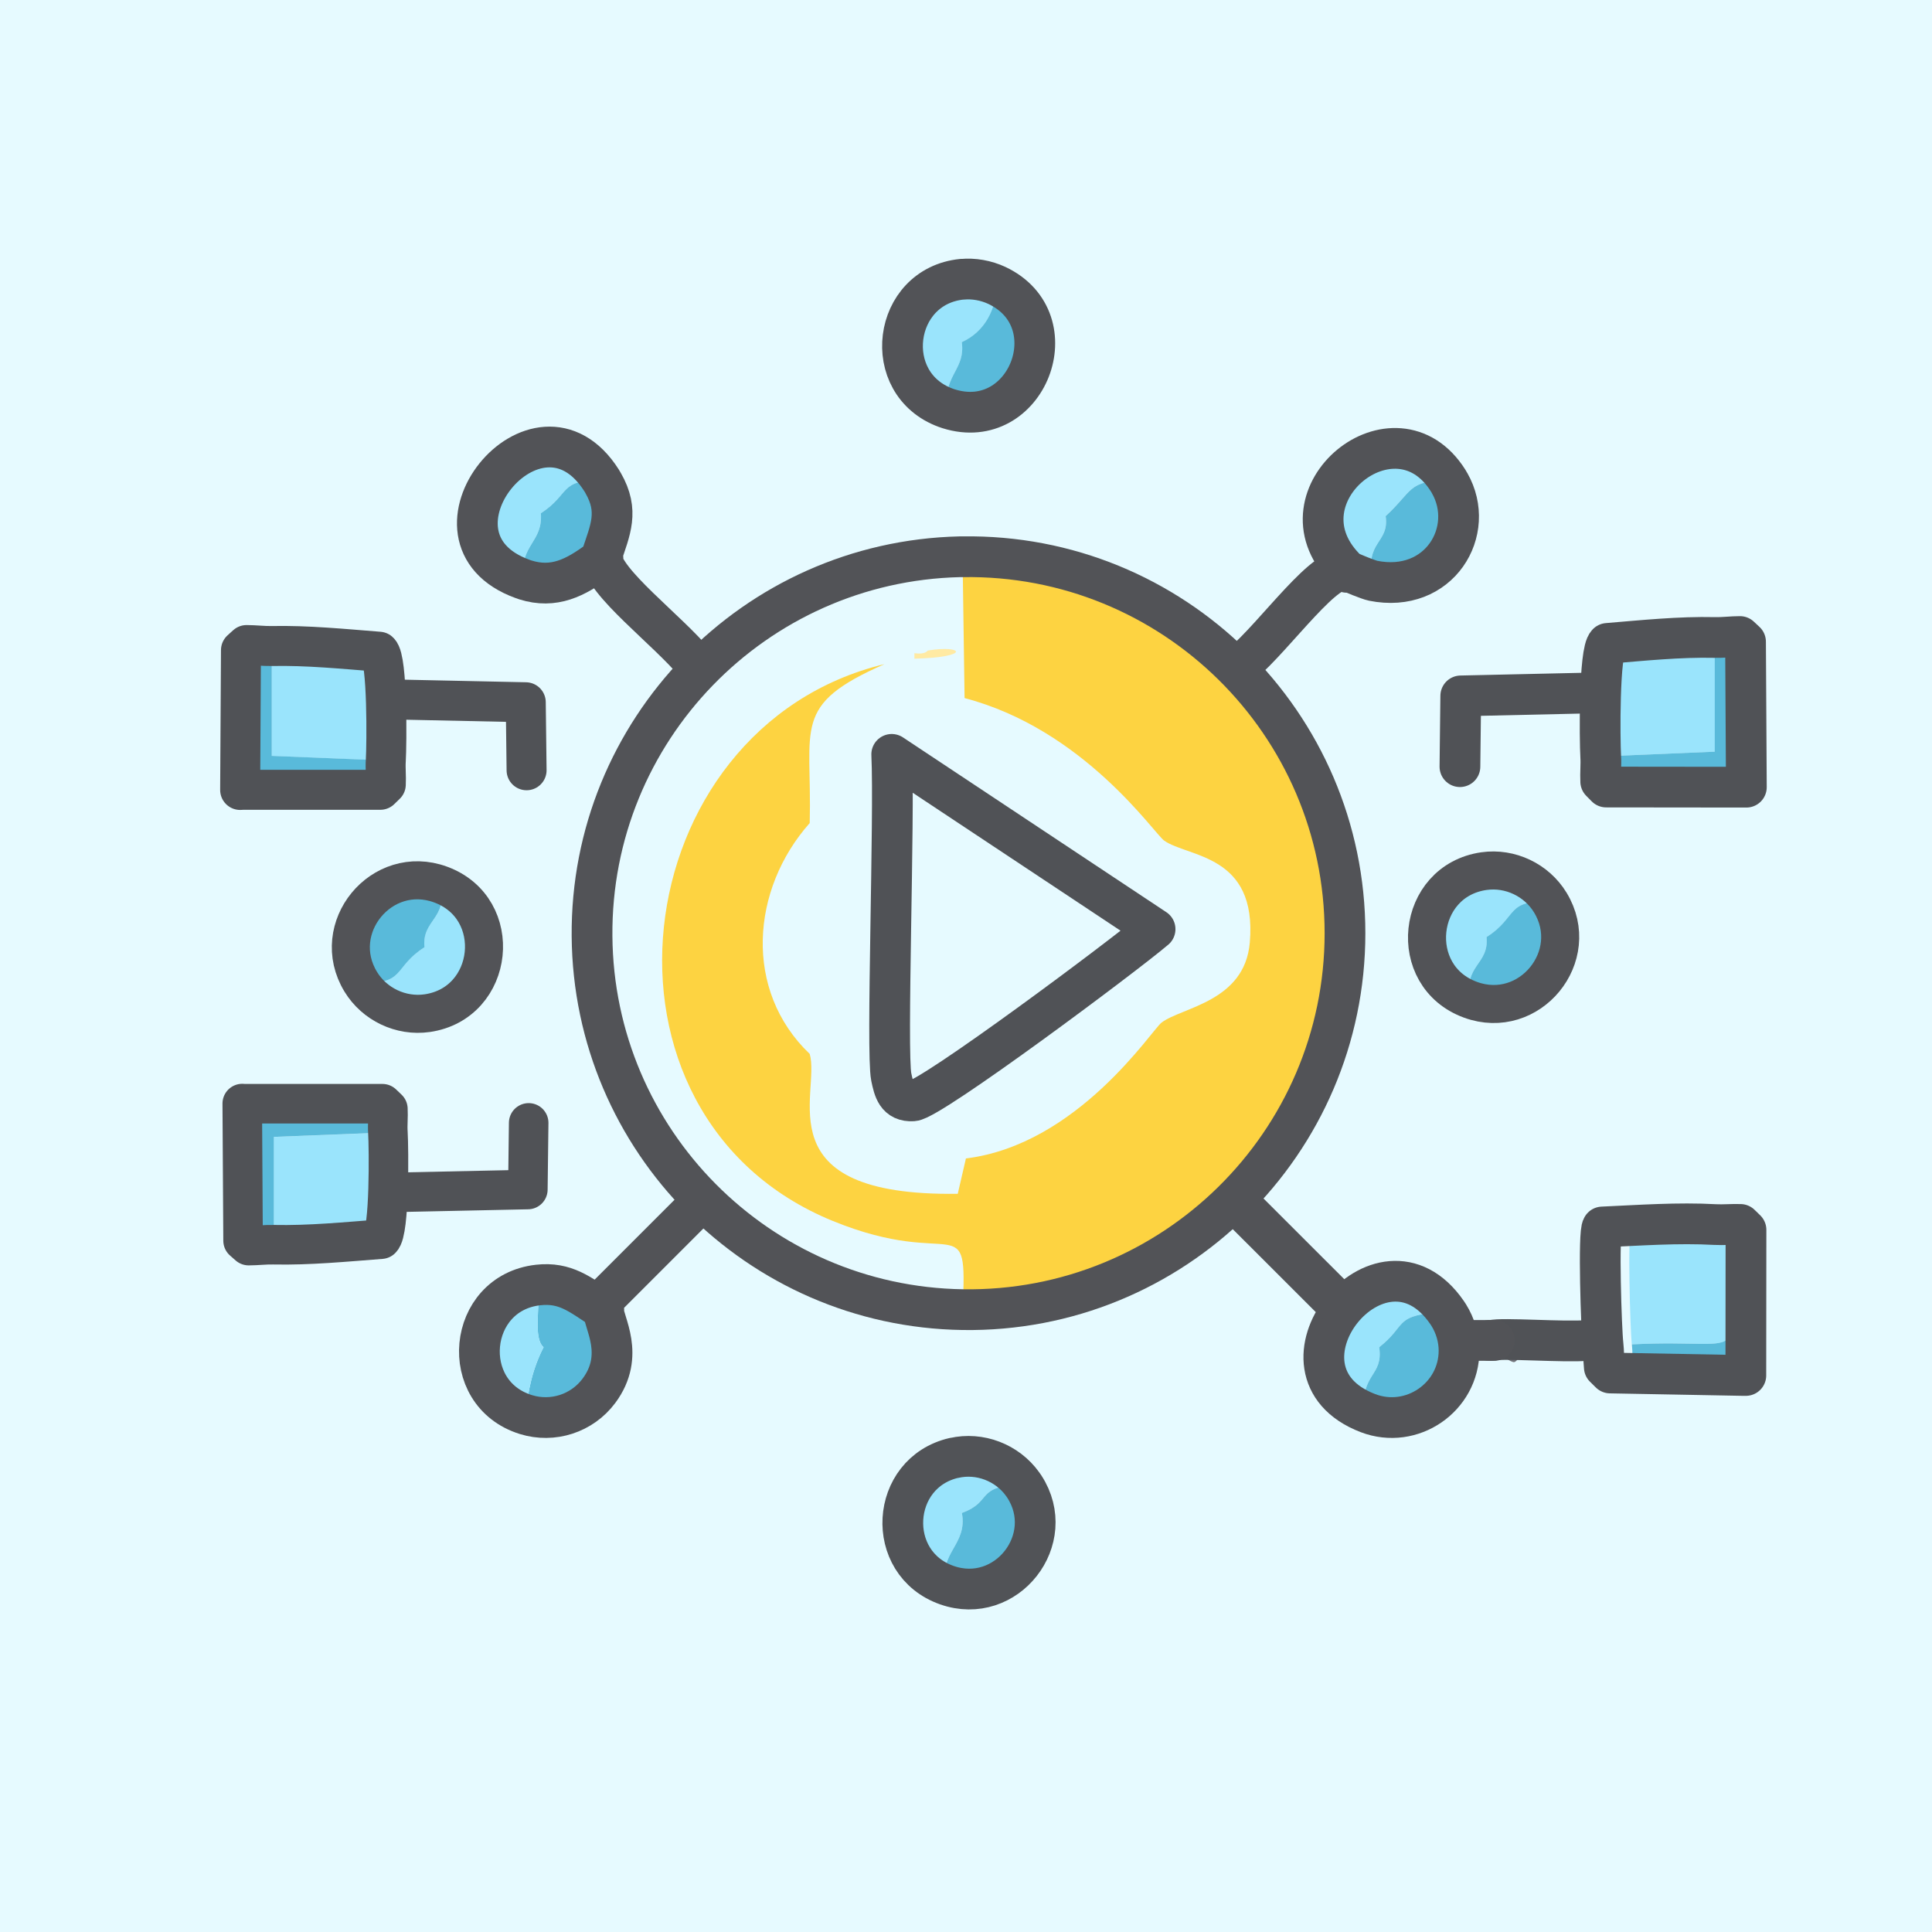 <?xml version="1.0" encoding="UTF-8"?><svg id="Layer_2" xmlns="http://www.w3.org/2000/svg" viewBox="0 0 258 258"><defs><style>.cls-1{fill:#e6faff;}.cls-2{fill:#9ae4fc;}.cls-3{fill:#fdd341;}.cls-4{stroke-width:5.8px;}.cls-4,.cls-5,.cls-6{stroke:#525357;}.cls-4,.cls-5,.cls-6,.cls-7,.cls-8,.cls-9,.cls-10{fill:none;stroke-linecap:round;stroke-linejoin:round;}.cls-5{stroke-width:5.08px;}.cls-6,.cls-7,.cls-10{stroke-width:5.44px;}.cls-7,.cls-8,.cls-9{stroke:#505256;}.cls-8{stroke-width:5.28px;}.cls-9{stroke-width:5.34px;}.cls-11{fill:#ffeaa3;}.cls-10{stroke:#515357;}.cls-12{fill:#73747b;}.cls-13{fill:#59bada;}</style></defs><g id="Layer_1-2"><rect class="cls-1" width="258" height="258"/><path class="cls-2" d="M229,85.12v15.26s-15.23.64-15.23.64c-.13-2.25-.24-14.05.9-15.11,4.72-.39,9.6-.89,14.34-.79Z"/><path class="cls-13" d="M213.77,101.02l15.22-.64v-15.26c1.12.03,2.25-.14,3.36-.13l.75.7.11,19.41h-.37s-18.35-.02-18.35-.02l-.73-.74c-.05-1.11.08-2.23,0-3.33Z"/><path class="cls-2" d="M133.11,38.11c-.1,3.15-1.55,6.17-4.66,7.59.47,3.61-2.26,4.15-2.13,8.77.12.05.25.09.38.13-.13-.04-.25-.08-.38-.13-8.81-3.21-7.15-16.23,2.15-17.17,1.56-.16,3.23.15,4.65.81Z"/><path class="cls-13" d="M126.69,54.59c-.13-.04-.25-.08-.38-.13-.12-4.62,2.61-5.15,2.13-8.77,3.11-1.41,4.57-4.43,4.66-7.59,9.9,4.66,4.01,19.75-6.42,16.48Z"/><path class="cls-2" d="M136.78,198.53c-.07-.11-.15-.22-.23-.33-6.47.3-3.87,2.29-8.1,3.84.8,4.3-3.24,5.36-2.02,9.65-8.34-2.93-7.62-15.01.95-16.99,3.44-.8,7.12.62,9.17,3.49.08.11.15.22.23.33Z"/><path class="cls-13" d="M136.78,198.53c4.57,7.04-2.41,15.95-10.35,13.16-1.22-4.3,2.82-5.35,2.02-9.65,4.23-1.55,1.63-3.54,8.1-3.84.08.11.15.22.23.33Z"/><path class="cls-2" d="M207.04,120.53c-5.93-.55-4.32,1.97-8.51,4.6.35,3.75-3.16,3.7-2.14,8.38-8.65-3.16-7.29-15.87,1.79-17.18,3.5-.5,7.03,1.19,8.86,4.2Z"/><path class="cls-13" d="M207.04,120.53c4.35,7.16-2.79,15.86-10.66,12.98-1.01-4.67,2.49-4.63,2.14-8.38,4.19-2.64,2.58-5.15,8.51-4.6Z"/><path class="cls-2" d="M231.33,163.52c-.64,19.97,3.73,15.12-13.42,16.01-.21-1.86-.59-15.11-.08-15.7,4.45-.22,9.05-.59,13.5-.32Z"/><path class="cls-13" d="M217.91,179.53c17.15-.89,12.78,3.96,13.42-16.01,1,.06,2.01-.06,3.01-.02l.67.73-.02,19.44h-.33s-15.89-.34-15.89-.34l-.7-.77c-.09-1-.04-2.04-.15-3.03Z"/><path class="cls-2" d="M191.72,175.61c-.06-.11-.12-.22-.19-.32-5.35.54-3.73,1.78-7.35,4.62.56,3.93-2.4,3.3-2.11,8.8-13.17-5.64,1.48-26.39,9.46-13.42.07.11.13.21.19.32Z"/><path class="cls-13" d="M191.72,175.61c.79,1.4,1.24,3.09,1.24,4.75,0,6.26-5.67,10.58-10.89,8.35-.29-5.5,2.67-4.87,2.11-8.8,3.62-2.85,2.01-4.08,7.35-4.62.07.11.13.21.19.32Z"/><path class="cls-12" d="M199.93,177.19c1.16-.37,4.5-.12,4.71,1.81-.1.04-.24-.04-.32,0-.15.07-1.51,2.79-2.11,2.9-.68.13-5.78-3.59-2.27-4.72Z"/><path class="cls-3" d="M128.15,74.36c.13,0,.26,0,.39,0,28.05-.44,51.06,22.22,51.06,50.27,0,28.05-23.01,50.71-51.06,50.27.72-14.1-.83-5.12-17.32-11.85-34.44-14.06-28.02-65.93,6.89-74.36-12.48,5.49-9.64,8.3-9.98,21.22-7.85,8.85-8.87,22.36,0,30.83,1.52,5.22-6.31,19.05,19.77,18.68l1.09-4.72c14.95-1.84,24.82-17.15,26.12-18.14,2.71-2.06,11.11-2.77,11.79-10.7,1.01-11.81-8.24-11.36-11.43-13.6-1.36-.96-10.69-14.85-26.66-19.04l-.27-18.87c-.13,0-.26,0-.39,0Z"/><path class="cls-13" d="M70.22,188.9c.24-3.14.91-6.15,2.37-8.99-1.43-1.25-.44-5.32-.72-8.32,3.65-.41,5.61,1.29,8.45,3.12l.32.17-.05.06c0,1.62,2.95,6.01-.6,10.77-2.25,3.02-6.16,4.29-9.76,3.17Z"/><path class="cls-2" d="M193.59,64.51c-.06-.11-.13-.23-.2-.34-5.38-.06-4.74,1.44-8.35,4.74.54,3.69-2.92,3.31-1.68,8.63-.52-.1-3.04-1.1-3.34-1.32-.31-.24-.24-.18-.49-.45-9.33-9.68,6.8-22.8,13.86-11.61.07.11.14.22.2.34Z"/><path class="cls-13" d="M193.59,64.51c3.65,6.38-1.37,14.83-10.23,13.04-1.24-5.32,2.22-4.94,1.68-8.63,3.61-3.3,2.97-4.81,8.35-4.74.07.11.14.22.2.34Z"/><path class="cls-2" d="M80.54,64.5c-.07-.11-.13-.23-.2-.34-5.73-.14-4.12,1.78-8.11,4.38.26,3.9-2.72,4.06-2.45,8.77.12.04.25.09.37.13-.13-.04-.25-.08-.37-.13-15.14-5.48,1.94-26.75,10.56-13.15.07.11.14.22.2.34Z"/><path class="cls-13" d="M80.54,64.5c2.17,3.77.96,6.24-.23,9.83-.19.58-.09.94-.42.57-3.03,2.23-5.89,3.75-9.74,2.54-.13-.04-.25-.08-.37-.13-.27-4.71,2.72-4.87,2.45-8.77,3.99-2.6,2.38-4.52,8.11-4.38.07.11.14.22.2.34Z"/><path class="cls-2" d="M71.87,171.59c.28,3-.7,7.07.72,8.32-1.46,2.84-2.13,5.85-2.37,8.99-9.12-2.84-7.85-16.23,1.64-17.3Z"/><path class="cls-11" d="M123.92,86.87c4.7-.78,5.86.9-1.81,1.09v-.73c1.52.21,1.72-.35,1.81-.36Z"/><path class="cls-7" d="M211.95,179c-2.88.28-11.53-.38-12.7,0-.12.04-.27-.04-.36,0"/><path class="cls-7" d="M233.14,183.68l.02-19.44-.75-.73c-1.11-.04-2.25.08-3.36.02-4.97-.28-10.11.1-15.07.32-.57.58-.14,13.84.09,15.7.12,1,.06,2.03.17,3.03l.78.77,17.75.33h.37Z"/><polyline class="cls-7" points="211.58 92.56 195.07 92.93 194.96 102.38"/><path class="cls-7" d="M233.21,105.11l-.11-19.41-.75-.7c-1.11,0-2.24.16-3.35.13-4.73-.11-9.62.4-14.34.79-1.14,1.05-1.03,12.86-.9,15.11.07,1.1-.06,2.23,0,3.33l.73.74,18.35.02h.37Z"/><path class="cls-5" d="M198.17,116.33c3.5-.5,7.03,1.19,8.86,4.2,4.35,7.16-2.79,15.86-10.66,12.98-8.65-3.16-7.29-15.87,1.79-17.18Z"/><path class="cls-10" d="M127.39,194.7c3.44-.8,7.12.62,9.17,3.49.08.11.15.22.23.33,4.57,7.04-2.41,15.95-10.35,13.16-8.34-2.93-7.62-15.01.95-16.99Z"/><path class="cls-6" d="M128.46,37.3c1.56-.16,3.23.15,4.65.81,9.9,4.66,4.01,19.75-6.42,16.48-.13-.04-.25-.08-.38-.13-8.81-3.21-7.15-16.23,2.15-17.17Z"/><path class="cls-7" d="M154.25,124.08l-35.17-23.34c.4,8.28-.73,39.79-.06,43.08.35,1.68.72,3.32,2.9,3.19,2.38-.14,28.12-19.35,32.33-22.93Z"/><path class="cls-6" d="M194.84,180.36c0-1.66-.5-3.34-1.38-4.75-.07-.11-.14-.22-.21-.32-8.91-12.97-25.28,7.78-10.57,13.42,5.83,2.23,12.16-2.1,12.16-8.35Z"/><line class="cls-6" x1="195.56" y1="179" x2="199.55" y2="179"/><path class="cls-6" d="M93.27,160.87l-12.45,12.45c-.58.66-.23,1.24-.24,1.64,0,1.62,2.95,6.01-.6,10.77-2.25,3.02-6.16,4.29-9.76,3.17-9.12-2.84-7.85-16.23,1.64-17.3,3.65-.41,5.61,1.29,8.45,3.12l.32.17"/><path class="cls-6" d="M179.85,76.43l-.33-.65c-9.33-9.68,6.8-22.8,13.86-11.61.07.11.14.22.2.34,3.65,6.38-1.37,14.83-10.23,13.04-.52-.1-3.04-1.1-3.34-1.32-2.72-1.43-9.64,8.62-14.21,12.46"/><path class="cls-6" d="M179.61,124.62c0-28.05-23.01-50.71-51.06-50.27-.13,0-.26,0-.39,0-27.44.64-49.32,23.21-49.1,50.66.21,27.3,22.2,49.46,49.49,49.88,28.05.44,51.06-22.22,51.06-50.27Z"/><line class="cls-4" x1="165.45" y1="160.87" x2="178.51" y2="173.92"/><path class="cls-6" d="M80.52,74.55l-.63.35c-3.03,2.23-5.89,3.75-9.74,2.54-.13-.04-.25-.08-.37-.13-15.14-5.48,1.94-26.75,10.56-13.15.07.11.14.22.2.34,2.17,3.77.96,6.24-.23,9.83.2,3.42,8.86,9.8,12.59,14.35"/><path class="cls-2" d="M36.28,86.28v14.67s15.23.62,15.23.62c.13-2.16.24-13.51-.9-14.53-4.72-.37-9.6-.86-14.34-.76Z"/><path class="cls-13" d="M51.51,101.56l-15.22-.62v-14.67c-1.12.02-2.25-.13-3.36-.13l-.75.68-.11,18.67h.37s18.35-.02,18.35-.02l.73-.71c.05-1.06-.08-2.14,0-3.2Z"/><path class="cls-2" d="M48.16,131.1c5.93.55,4.32-1.97,8.51-4.6-.35-3.75,3.16-3.7,2.14-8.38,8.65,3.16,7.29,15.87-1.79,17.18-3.5.5-7.03-1.19-8.86-4.2Z"/><path class="cls-13" d="M48.16,131.1c-4.35-7.16,2.79-15.86,10.66-12.98,1.01,4.67-2.49,4.63-2.14,8.38-4.19,2.64-2.58,5.15-8.51,4.6Z"/><polyline class="cls-9" points="53.7 93.43 70.21 93.78 70.32 102.86"/><path class="cls-9" d="M32.07,105.49l.11-18.67.75-.68c1.11,0,2.24.15,3.35.13,4.73-.1,9.62.39,14.34.76,1.14,1.01,1.03,12.36.9,14.53-.07,1.06.06,2.14,0,3.2l-.73.71h-18.35s-.37.02-.37.02Z"/><path class="cls-5" d="M57.03,135.3c-3.5.5-7.03-1.19-8.86-4.2-4.35-7.16,2.79-15.86,10.66-12.98,8.65,3.16,7.29,15.87-1.79,17.18Z"/><path class="cls-2" d="M36.56,166.22v-14.39s15.23-.6,15.23-.6c.13,2.12.24,13.26-.9,14.25-4.72.36-9.6.84-14.34.74Z"/><path class="cls-13" d="M51.79,151.22l-15.22.6v14.39c-1.12-.02-2.25.13-3.36.12l-.75-.66-.11-18.31h.37s18.35.01,18.35.01l.73.7c.05,1.04-.08,2.1,0,3.14Z"/><polyline class="cls-8" points="53.98 159.2 70.49 158.85 70.6 149.95"/><path class="cls-8" d="M32.35,147.37l.11,18.31.75.66c1.11,0,2.24-.15,3.35-.12,4.73.1,9.62-.38,14.34-.74,1.14-.99,1.03-12.13.9-14.25-.07-1.04.06-2.1,0-3.14l-.73-.7h-18.35s-.37-.01-.37-.01Z"/></g></svg>